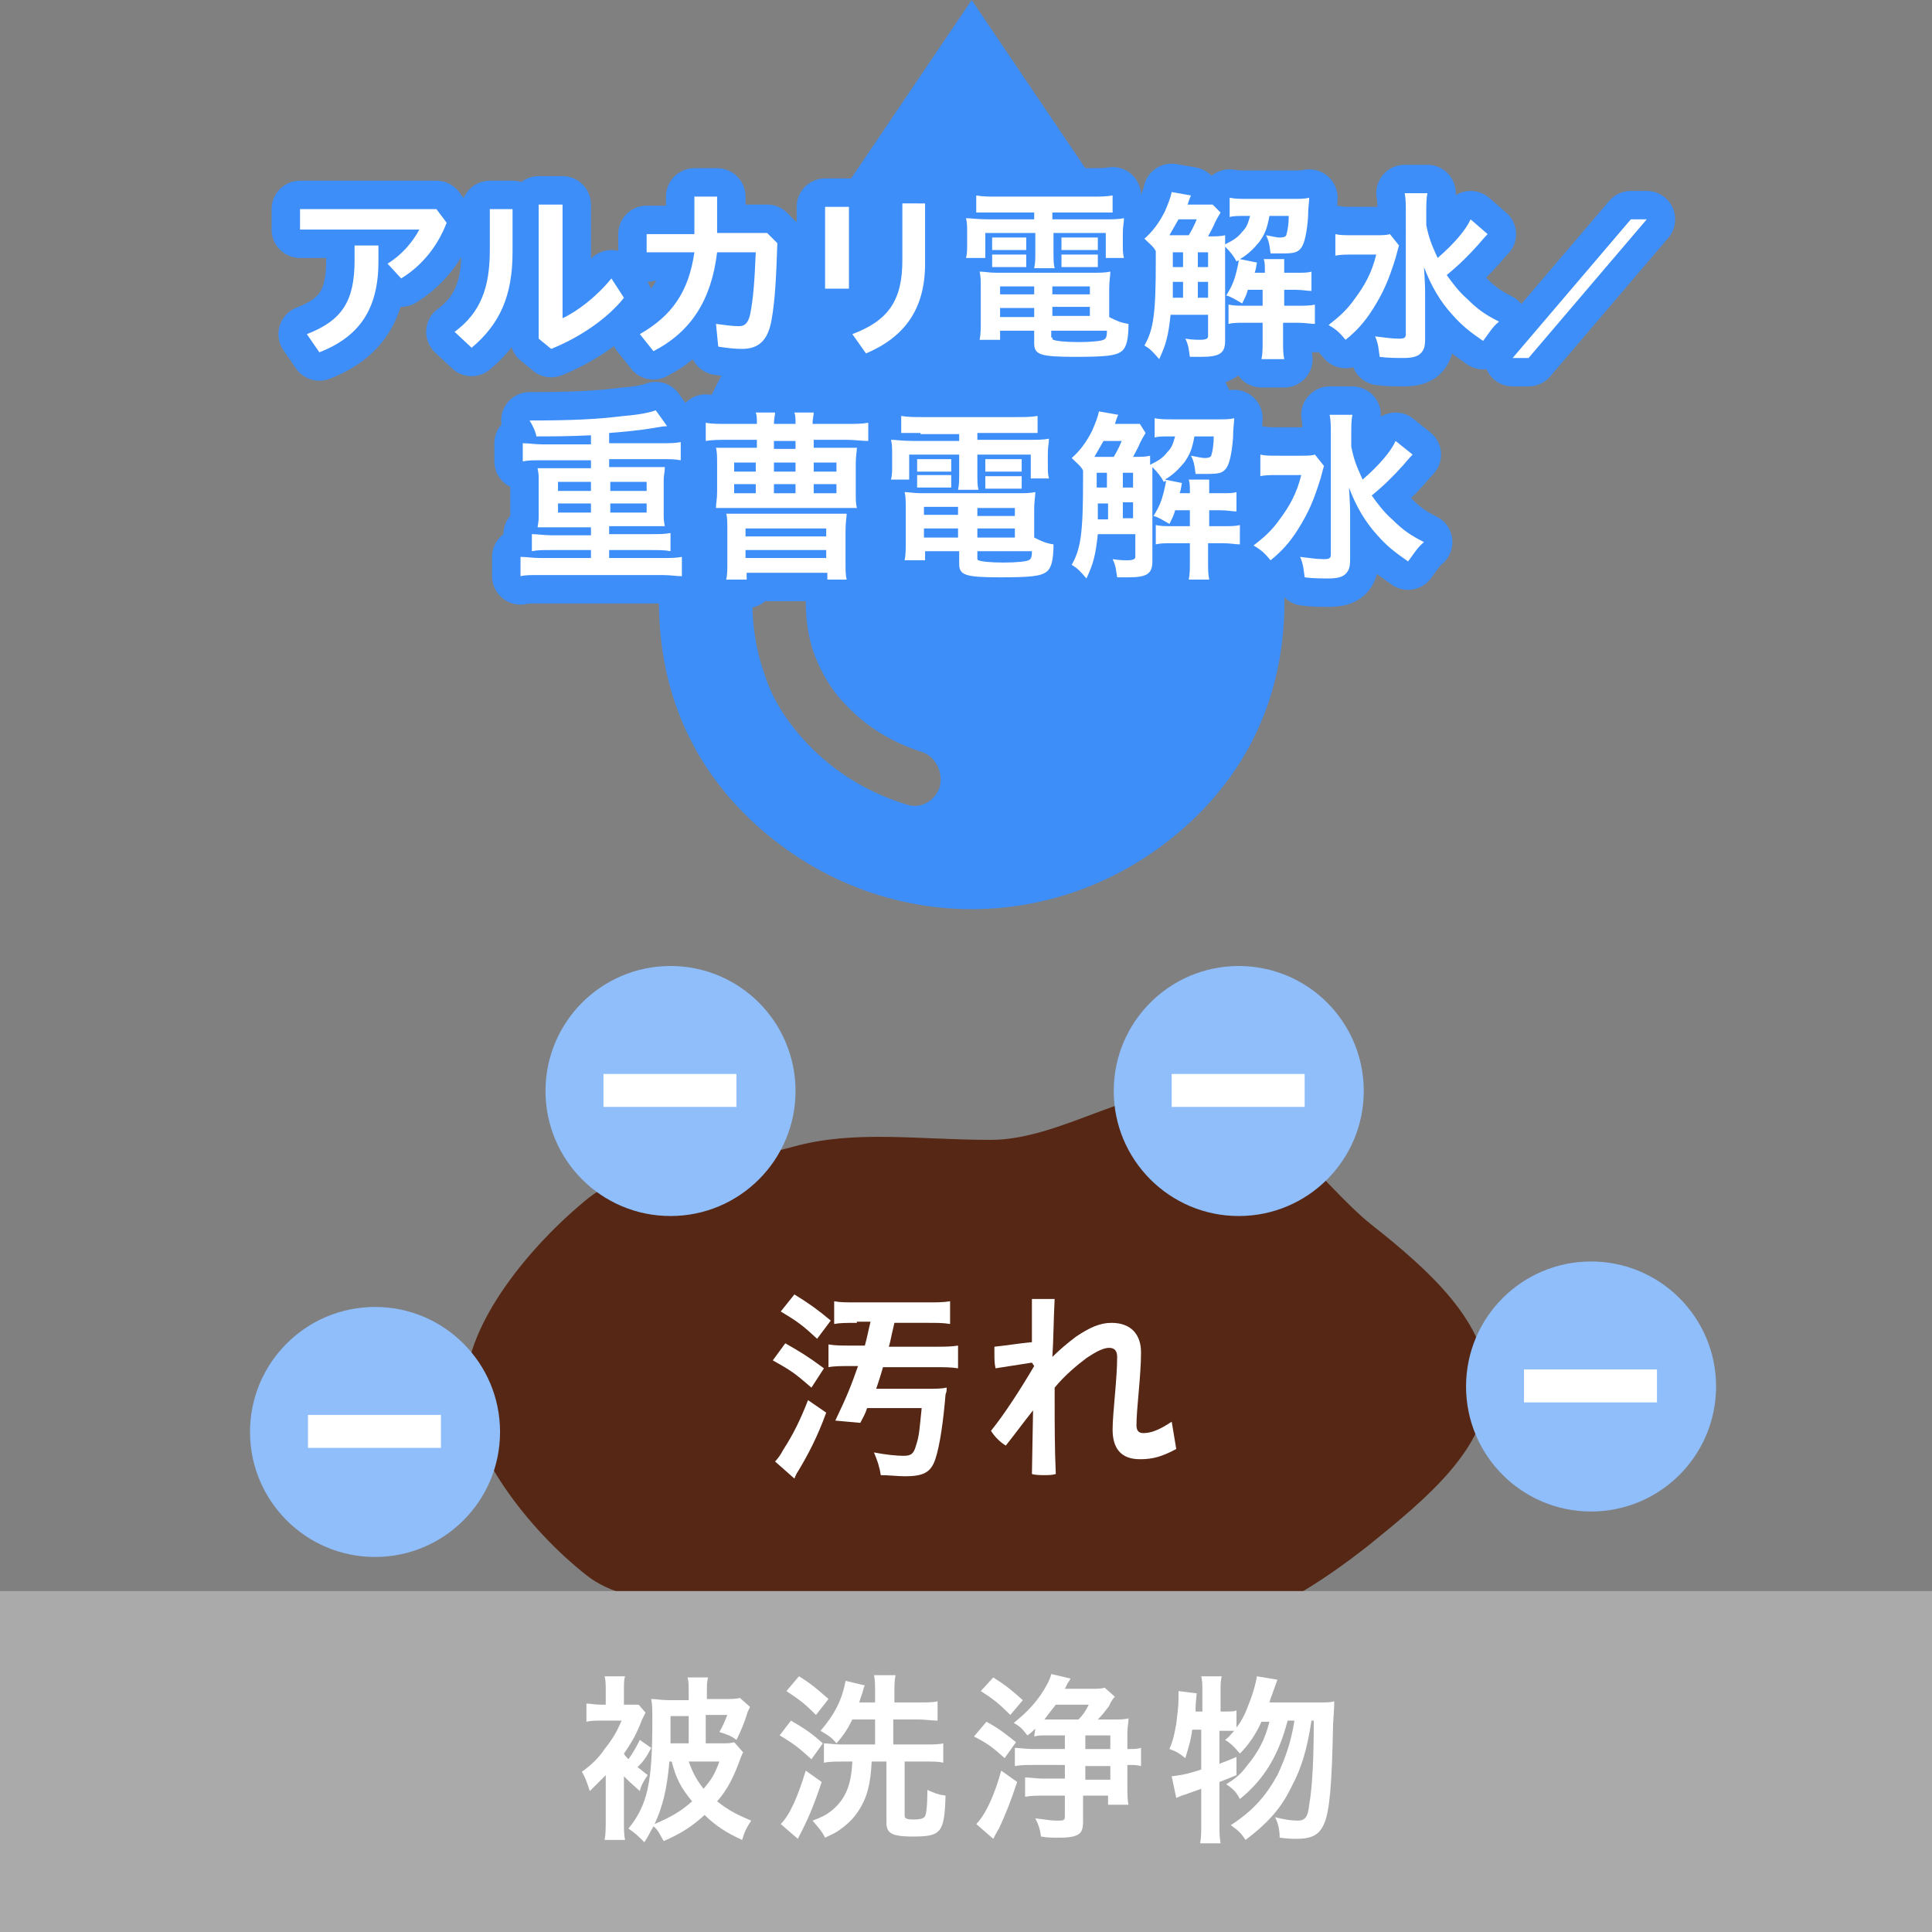 <?xml version="1.0" encoding="utf-8"?>
<!-- Generator: Adobe Illustrator 25.3.1, SVG Export Plug-In . SVG Version: 6.00 Build 0)  -->
<svg version="1.1" id="レイヤー_1" xmlns="http://www.w3.org/2000/svg" xmlns:xlink="http://www.w3.org/1999/xlink" x="0px"
	 y="0px" viewBox="0 0 170 170" style="enable-background:new 0 0 170 170;" xml:space="preserve">
<rect x="0" y="0" width="170" height="170" fill="#808080" stroke="none"/>
<style type="text/css">
	.st0{fill:#562714;}
	.st1{fill:#AAAAAA;}
	.st2{fill:#3D8EF8;}
	.st3{fill:#8FBEFB;}
	.st4{fill:#FFFFFF;}
	.st5{fill:none;stroke:#3D8EF8;stroke-width:5;stroke-linecap:round;stroke-linejoin:round;stroke-miterlimit:10;}
</style>
<path class="st0" d="M41,122c0-5.5,5.6-12.4,10.8-16.6c4.2-3.3,11.6-2.7,18-4.5c5.4-1.5,11-0.6,17.4-0.6s13.4-5.5,18.8-4.1
	c6.4,1.8,10.5,8.2,14.6,11.5c5.2,4.1,10.3,8.7,10.3,14.2s-5.3,9.9-10.5,14.1c-4.2,3.3-9.1,6.5-15.5,8.2c-5.4,1.5-11.4,1.7-17.8,1.7
	c-6.4,0-11.9-1.9-17.3-3.4c-6.4-1.8-14.1-0.6-18.2-3.9C46.5,134.6,41,127.5,41,122z"/>
<g>
	<rect y="140" class="st1" width="170" height="30"/>
</g>
<g>
	<path class="st2" d="M105.7,29.9L85.5,0L65.3,29.9c-8.2,13.2-11.2,30,0,41.5c5.6,5.7,12.9,8.6,20.2,8.6c7.3,0,14.6-2.9,20.2-8.6
		C116.9,59.9,113.9,43.1,105.7,29.9z M82.7,69.2c-0.4,1.3-1.7,2-2.9,1.6c-3.3-1-6.3-2.8-8.7-5.3c-1.8-1.9-3.1-3.9-3.8-6.1
		c-0.8-2.2-1.1-4.4-1.1-6.5c0-3.3,0.7-6.5,1.7-9.3c0.4-1.2,1.8-1.9,3-1.5c1.2,0.4,1.9,1.8,1.4,3c-0.8,2.5-1.4,5.2-1.4,7.7
		c0,1.7,0.2,3.3,0.8,4.9c0.6,1.5,1.4,3,2.8,4.4c1.9,2,4.2,3.3,6.7,4.1C82.3,66.6,83,67.9,82.7,69.2z"/>
</g>
<g>
	<circle class="st3" cx="140" cy="122" r="11"/>
	<g>
		<rect x="134.1" y="120.5" class="st4" width="11.7" height="2.9"/>
	</g>
</g>
<g>
	<circle class="st3" cx="59" cy="96" r="11"/>
	<g>
		<rect x="53.1" y="94.5" class="st4" width="11.7" height="2.9"/>
	</g>
</g>
<g>
	<circle class="st3" cx="33" cy="126" r="11"/>
	<g>
		<rect x="27.1" y="124.5" class="st4" width="11.7" height="2.9"/>
	</g>
</g>
<g>
	<circle class="st3" cx="109" cy="96" r="11"/>
	<g>
		<rect x="103.1" y="94.5" class="st4" width="11.7" height="2.9"/>
	</g>
</g>
<g>
	<g>
		<path class="st4" d="M54.9,160.2c0,0.8,0,1.2,0.1,1.7h-1.8c0.1-0.5,0.1-1.1,0.1-1.8v-3.9c-0.5,0.5-0.8,0.8-1.4,1.4
			c-0.3-0.9-0.4-1.2-0.7-1.7c0.7-0.5,1.4-1.1,2-2c0.8-1,1.1-1.6,1.5-2.5h-1.8c-0.5,0-0.9,0-1.3,0.1v-1.6c0.4,0,0.7,0.1,1.4,0.1h0.3
			v-1.2c0-0.6,0-0.9-0.1-1.3H55c-0.1,0.3-0.1,0.7-0.1,1.2v1.3h0.2c0.6,0,0.8,0,1.1,0l0.6,0.7c-0.2,0.4-0.2,0.4-0.3,0.6
			c-0.5,1.3-0.9,2-1.6,3c0.1,0.2,0.2,0.3,0.4,0.5c0.4-0.6,0.6-0.9,1-1.7l1,0.7c-0.4,0.8-0.7,1.2-1.2,1.7c0.3,0.2,0.5,0.4,0.9,0.7
			c-0.3,0.4-0.6,0.9-0.7,1.4c-0.8-0.7-1-0.9-1.4-1.3L54.9,160.2L54.9,160.2z M65.4,154.2c-0.1,0.1-0.1,0.2-0.2,0.4
			c-0.6,1.7-1.2,2.9-2.1,3.9c1,0.8,1.8,1.2,3,1.7c-0.4,0.6-0.6,1-0.8,1.7c-1.3-0.6-2.3-1.2-3.3-2.2c-1.1,1-2,1.6-3.6,2.3
			c-0.3-0.5-0.5-1-0.9-1.3c-0.3,0.5-0.4,0.8-0.8,1.4c-0.5-0.5-0.8-0.8-1.4-1.2c1.7-2.1,2.1-4.1,2.1-9.4c0-1.1,0-1.5-0.1-2
			c0.5,0,0.8,0.1,1.6,0.1h1.7V149c0-0.7,0-1-0.1-1.4h1.8c-0.1,0.4-0.1,0.7-0.1,1.4v0.5h1.3c0.9,0,1.3,0,1.6-0.1l0.9,0.8
			c-0.1,0.2-0.1,0.2-0.2,0.4c-0.3,1-0.6,1.7-1,2.5c-0.5-0.4-0.9-0.5-1.5-0.7c0.3-0.5,0.5-1,0.7-1.5h-1.9v2.5h1.2c0.7,0,1,0,1.3-0.1
			L65.4,154.2z M58.9,155c-0.2,2.4-0.6,4-1.3,5.5c1.4-0.6,2.3-1.1,3.3-2c-1-1.2-1.4-2-1.8-3.5L58.9,155L58.9,155z M60.6,153.5V151
			H59v1.1c0,0.5,0,0.8,0,1.3H60.6z M60.6,155c0.4,1.1,0.7,1.6,1.3,2.4c0.7-0.8,1-1.3,1.4-2.4H60.6z"/>
		<path class="st4" d="M69.6,151.4c1.2,0.7,1.8,1.1,2.8,2l-1,1.4c-1.1-1-1.6-1.4-2.8-2.1L69.6,151.4z M72.3,156.8
			c-0.7,2.1-1.2,3.3-2.1,5l-1.5-1.3c0.8-0.8,1.5-2.4,2.2-4.7L72.3,156.8z M70.3,147.5c1,0.6,1.7,1.2,2.6,2l-1.1,1.4
			c-1-1-1.4-1.3-2.6-2.1L70.3,147.5z M80.8,149.8c0.8,0,1.3,0,1.7-0.1v1.7c-0.5,0-1.1-0.1-1.7-0.1h-2.2v2.2h2.8c0.7,0,1.2,0,1.6-0.1
			v1.7c-0.4-0.1-0.9-0.1-1.6-0.1h-1.8v4.7c0,0.3,0.1,0.4,0.8,0.4c0.6,0,0.9-0.1,1-0.3c0.1-0.2,0.2-0.8,0.2-2.3
			c0.7,0.3,0.9,0.4,1.6,0.5c-0.1,3.3-0.4,3.6-2.9,3.6c-1,0-1.6-0.1-1.9-0.3c-0.3-0.2-0.4-0.5-0.4-0.9v-5.4h-1.3
			c-0.1,2-0.4,3.2-1.2,4.4c-0.4,0.6-0.9,1.1-1.6,1.6c-0.4,0.3-0.7,0.4-1.3,0.7c-0.3-0.6-0.6-0.9-1.1-1.5c0.8-0.3,1.2-0.5,1.7-0.9
			c1.2-1,1.7-2.2,1.8-4.3h-0.8c-0.6,0-1.2,0-1.7,0.1v-1.7c0.4,0,0.9,0.1,1.6,0.1H77v-2.2h-2c-0.4,0.8-0.7,1.3-1.4,2.1
			c-0.4-0.5-0.7-0.7-1.4-1.1c1.2-1.4,1.9-2.7,2.2-4.4l1.7,0.4c-0.1,0.2-0.1,0.2-0.2,0.6c-0.1,0.3-0.2,0.6-0.3,0.9H77v-0.8
			c0-0.8,0-1.2-0.1-1.6h1.9c-0.1,0.5-0.1,0.9-0.1,1.6v0.8L80.8,149.8L80.8,149.8z"/>
		<path class="st4" d="M86.8,151.5c1.1,0.6,1.6,1,2.6,1.8l-1,1.4c-1-0.9-1.5-1.3-2.7-1.9L86.8,151.5z M89.5,156.8
			c-0.6,1.8-1,2.8-1.6,4.1c0,0-0.2,0.3-0.5,0.9l-1.5-1.3c0.8-0.8,1.6-2.5,2.2-4.7L89.5,156.8z M87.4,147.6c1.1,0.7,1.6,1.1,2.6,2
			l-1.1,1.3c-1-1-1.5-1.4-2.6-2.1L87.4,147.6z M91.1,152.1c-0.3,0.3-0.4,0.4-0.7,0.6c-0.4-0.5-0.5-0.7-1.2-1.1
			c1-0.8,1.7-1.5,2.4-2.5c0.4-0.6,0.8-1.3,0.9-1.8l1.7,0.4c-0.1,0.2-0.2,0.3-0.3,0.5c-0.1,0.2-0.1,0.2-0.2,0.4h2.3
			c0.6,0,0.9,0,1.2-0.1l0.9,0.8c-0.1,0.1-0.3,0.3-0.5,0.8c-0.3,0.4-0.6,0.8-1,1.2h1.4c0.6,0,0.9,0,1.3-0.1c0,0.4-0.1,0.7-0.1,1.3
			v1.4c0.6,0,0.8,0,1.2-0.1v1.6c-0.4-0.1-0.6-0.1-1.2-0.1v1.9c0,0.6,0,1.2,0.1,1.6h-1.8v-0.8h-2.2v2.2c0,0.7-0.1,1-0.4,1.2
			c-0.3,0.2-0.8,0.3-1.7,0.3c-0.5,0-1.1,0-1.6-0.1c-0.1-0.7-0.2-1-0.5-1.6c0.9,0.1,1.4,0.2,1.8,0.2c0.7,0,0.8,0,0.8-0.4v-1.8h-1.9
			c-0.6,0-1.1,0-1.6,0.1v-1.7c0.5,0,0.9,0.1,1.6,0.1h1.9v-1.2H91c-0.6,0-1.2,0-1.7,0.1v-1.6c0.4,0,1,0.1,1.6,0.1h2.8v-1.2h-1.4
			c-0.7,0-1,0-1.3,0.1L91.1,152.1L91.1,152.1z M92.9,150c-0.4,0.5-0.7,0.9-1,1.3c0.3,0,0.4,0,0.6,0h2.4c0.4-0.4,0.6-0.7,0.9-1.3
			H92.9z M97.7,152.7h-2.2v1.2h2.2V152.7z M95.5,155.4v1.2h2.2v-1.2H95.5z"/>
		<path class="st4" d="M116.1,149.8c0.7,0,1,0,1.3-0.1c0,0.5,0,0.5-0.1,2c-0.1,5.3-0.3,7.7-0.8,8.8c-0.4,0.9-1,1.3-2.4,1.3
			c-0.3,0-0.7,0-1.5-0.1c0-0.6-0.1-1.2-0.4-1.8c0.8,0.2,1.4,0.3,2,0.3c0.6,0,0.9-0.3,1-1.4c0.3-1.7,0.4-4.3,0.4-7.4h-0.2
			c-0.4,2.6-0.9,4.2-1.7,5.7c-0.9,1.9-2,3.2-4.1,4.8c-0.4-0.6-0.6-0.8-1.3-1.3c2-1.3,3.1-2.6,4.1-4.4c0.7-1.5,1.2-2.9,1.5-4.8h-0.6
			c-0.8,3.1-2.1,5.2-4.2,6.9c-0.3-0.6-0.6-0.9-1.2-1.3c0.8-0.5,1.3-0.9,1.8-1.6c1-1.2,1.6-2.3,2-3.9h-0.7c-0.5,1.1-1.1,2-1.9,2.8
			c-0.5-0.6-0.8-0.9-1.3-1.2c0.4-0.3,0.5-0.5,0.8-0.8c-0.3,0-0.5,0-0.9,0h-0.4v2.9c0.5-0.2,0.8-0.3,1.5-0.6l0,1.6
			c-0.7,0.3-1,0.4-1.5,0.6v3.6c0,0.7,0,1.2,0.1,1.8h-1.8c0.1-0.5,0.1-1.1,0.1-1.8v-3c-0.6,0.2-1.1,0.4-1.4,0.5
			c-0.4,0.1-0.5,0.2-0.8,0.3l-0.4-1.9c0.7-0.1,1.1-0.1,2.6-0.6v-3.5h-0.8c-0.1,0.9-0.3,1.5-0.6,2.5c-0.5-0.4-0.8-0.6-1.4-0.8
			c0.3-0.7,0.4-1.1,0.6-2.2c0.1-0.8,0.2-1.6,0.2-2.2c0-0.3,0-0.4,0-0.7l1.6,0.2c-0.1,1-0.1,1-0.1,1.6h0.6v-1.8c0-0.5,0-0.9-0.1-1.3
			h1.8c-0.1,0.4-0.1,0.8-0.1,1.3v1.8h0.4c0.5,0,0.8,0,1-0.1v1.5c0.5-0.6,0.8-1.3,1.1-2.1c0.4-1,0.6-1.8,0.7-2.4l1.8,0.3
			c-0.1,0.3-0.1,0.3-0.5,1.4c-0.1,0.2-0.1,0.3-0.2,0.6L116.1,149.8L116.1,149.8z"/>
	</g>
</g>
<g>
	<g>
		<path d="M39.3,19.6c-0.8,2.1-2.2,3.8-4,4.9l-1.2-1.3c1.3-0.8,2.2-1.9,2.8-3H26.4v-1.8h12L39.3,19.6z M33.3,21.7V23
			c0,4.1-1.6,6.6-5.2,8L27,29.4c3.1-1.2,4.2-2.9,4.2-6.5v-1.3H33.3z"/>
		<path d="M45.1,18.5v3.7c0,3.8-1.1,6.3-3.6,8.4L40,29.2c2.3-1.7,3.1-3.9,3.1-7.2v-3.6H45.1z M49.5,18v10c1.3-0.6,3-1.9,4.3-3.5
			l1.1,1.7c-1.4,1.8-3.9,3.5-6.4,4.5l-1.1-0.9V18H49.5z"/>
		<path d="M56.9,22.3v-1.7h4.2c0-0.4,0-0.9,0-1.4v-1.9h2v1.8c0,0.5,0,1,0,1.4h4.4l0.9,0.9c-0.1,3-0.2,5-0.5,6.7
			c-0.3,1.8-1.1,2.6-2.6,2.6c-0.7,0-1.5-0.1-2.1-0.2l-0.2-2c0.8,0.1,1.4,0.2,2,0.2c0.5,0,0.8-0.2,1-1c0.3-1.5,0.4-3.1,0.5-5.5h-3.4
			c-0.5,4.2-2.3,7-5.6,8.7l-1.2-1.5c2.8-1.6,4.3-3.7,4.8-7.2H56.9z"/>
		<path d="M72.6,18.2h2.1v7.2h-2.1V18.2z M81.4,18v5.2c0,4.1-1.9,6.5-5.2,7.9l-1.2-1.7c3.2-1.2,4.4-3,4.4-6.5v-5H81.4z"/>
		<path d="M87.6,18.7c-0.7,0-1.1,0-1.7,0v-1.5c0.6,0.1,1.1,0.1,1.8,0.1h8.4c0.7,0,1.2,0,1.8-0.1v1.5c-0.5,0-0.9,0-1.6,0h-3.7v0.6
			h4.3c1.1,0,1.5,0,2-0.1c0,0.4-0.1,0.7-0.1,1.3v1c0,0.6,0,0.8,0.1,1.2h-1.6v-2.2h-4.6v1.6c0,0.8,0,1.1,0.1,1.5h-1.8
			c0.1-0.5,0.1-0.8,0.1-1.5v-1.6h-4.4v2.2H85c0.1-0.4,0.1-0.7,0.1-1.2v-1c0-0.6,0-0.9-0.1-1.3c0.5,0,0.9,0.1,2,0.1h4v-0.6H87.6z
			 M97.6,27.9c0.6,0.3,1,0.5,1.7,0.6c0,1.4-0.2,2.1-0.6,2.4c-0.5,0.4-1.4,0.5-4.1,0.5c-3.1,0-3.6-0.2-3.6-1.2v-1.1h-3v0.8h-1.8
			c0.1-0.5,0.1-1,0.1-1.6v-2.9c0-0.6,0-1.1-0.1-1.5c0.4,0,0.8,0.1,1.5,0.1h8.4c0.7,0,1.1,0,1.6-0.1c0,0.4-0.1,0.8-0.1,1.5V27.9z
			 M87.3,20.9c0.3,0,0.4,0,0.8,0h1.4c0.3,0,0.6,0,0.8,0V22c-0.3,0-0.4,0-0.8,0h-1.4c-0.4,0-0.6,0-0.8,0V20.9z M87.3,22.4
			c0.3,0,0.4,0,0.8,0h1.4c0.4,0,0.6,0,0.8,0v1.1c-0.2,0-0.4,0-0.8,0h-1.4c-0.4,0-0.6,0-0.8,0V22.4z M88,25.2v0.7h3v-0.7H88z
			 M88,27.1v0.8h3v-0.8H88z M92.6,25.9h3.3v-0.7h-3.3V25.9z M92.6,27.8h3.3v-0.8h-3.3V27.8z M92.6,29.7c0,0.1,0,0.2,0.1,0.2
			c0.2,0.1,1,0.2,2.2,0.2c1.2,0,2-0.1,2.2-0.2c0.2-0.1,0.3-0.2,0.3-0.8h-4.9V29.7z M93.4,20.9c0.2,0,0.4,0,0.8,0h1.6
			c0.4,0,0.6,0,0.8,0V22c-0.3,0-0.4,0-0.8,0h-1.6c-0.4,0-0.6,0-0.8,0V20.9z M93.4,22.4c0.2,0,0.4,0,0.8,0h1.6c0.4,0,0.6,0,0.8,0v1.1
			c-0.2,0-0.4,0-0.8,0h-1.6c-0.4,0-0.5,0-0.8,0V22.4z"/>
		<path d="M107.4,18.7c-0.1,0.2-0.2,0.3-0.5,0.9c-0.1,0.3-0.4,0.8-0.6,1.2c0.7,0,1.1,0,1.5-0.1c0,0.3,0,0.4,0,0.8
			c0.8-0.4,1.1-0.6,1.5-1.1c0.4-0.4,0.5-0.7,0.7-1.4h-0.4c-0.7,0-1.1,0-1.4,0.1v-1.7c0.5,0.1,0.9,0.1,1.7,0.1h3.9c0.6,0,1,0,1.4-0.1
			c0,0.4-0.1,0.8-0.1,1.7c-0.1,1.3-0.3,2.3-0.6,2.7c-0.3,0.4-0.6,0.5-1.6,0.5c-0.2,0-0.2,0-1.1,0c-0.1-0.7-0.1-1-0.4-1.6
			c0.6,0.1,0.9,0.2,1.2,0.2c0.4,0,0.6-0.1,0.6-0.3c0.1-0.3,0.2-0.9,0.2-1.6h-1.7c-0.2,1.1-0.4,1.6-0.9,2.3c-0.5,0.6-1,1.1-1.7,1.5
			l1.5,0.3c-0.1,0.6-0.1,0.6-0.2,0.9h0.9v-0.1c0-0.5,0-0.8-0.1-1.1h1.8c0,0.4,0,0.7,0,1.1v0.1h1c0.7,0,1.1,0,1.4-0.1v1.7
			c-0.4,0-0.8-0.1-1.4-0.1h-1v1.4h1.2c0.7,0,1.1,0,1.5-0.1v1.7c-0.4,0-0.8-0.1-1.5-0.1h-1.3V30c0,0.7,0,1.1,0.1,1.6H111
			c0.1-0.5,0.1-0.9,0.1-1.6v-1.6h-1.6c-0.6,0-1,0-1.4,0.1v-1.7c0.5,0.1,0.8,0.1,1.4,0.1h1.6v-1.4h-1.3c-0.1,0.4-0.2,0.6-0.5,1.2
			c-0.7-0.4-1-0.6-1.4-0.7c0.5-0.8,0.7-1.3,0.9-2.1c0.1-0.4,0.2-0.9,0.2-1c0,0,0,0,0,0l-0.2,0.1c-0.2-0.4-0.5-0.8-1-1.3
			c0,0.3,0,0.3,0,0.4v7.9c0,1.1-0.5,1.4-2.1,1.4c-0.2,0-0.4,0-1,0c-0.1-0.6-0.1-1-0.4-1.6c0.6,0.1,1.1,0.1,1.3,0.1
			c0.5,0,0.7-0.1,0.7-0.3v-1.9H103c-0.2,1.9-0.4,2.6-1,3.9c-0.6-0.7-0.8-0.9-1.3-1.2c0.8-1.4,1-2.8,1-7.4c0-0.4,0-0.7,0-0.9
			c-0.2-0.4-0.5-0.6-1-1.1c0.7-0.6,1.3-1.4,1.8-2.4c0.3-0.7,0.5-1.2,0.6-1.7l1.7,0.3c-0.1,0.2-0.1,0.2-0.3,0.8h1.4
			c0.5,0,0.6,0,0.8,0L107.4,18.7z M104.6,20.7c0.3-0.5,0.5-0.9,0.7-1.4h-1.6c-0.3,0.5-0.5,0.9-0.8,1.4c0.1,0,0.1,0,0.4,0H104.6z
			 M104.1,26.2v-1.4h-0.9c0,0.3,0,0.5,0,0.6c0,0.5,0,0.6,0,0.8H104.1z M103.2,22.2v1.3h0.9v-1.3H103.2z M106.3,22.2h-0.9v1.3h0.9
			V22.2z M106.3,24.8h-0.9v1.4h0.9V24.8z"/>
		<path d="M123.1,21.6c-0.1,0.3-0.1,0.4-0.3,1.1c-0.6,1.9-1,2.9-2,4.5c-0.7,1.1-1.4,1.9-2.4,2.7c-0.5-0.6-0.8-0.9-1.5-1.3
			c0.9-0.7,1.6-1.3,2.3-2.3c0.9-1.2,1.5-2.3,1.9-3.9h-2c-0.6,0-1.2,0-1.6,0.1v-1.9c0.4,0.1,0.8,0.1,1.7,0.1h1.7c0.7,0,1.1,0,1.4-0.1
			L123.1,21.6z M130.9,20.6c0,0-0.3,0.3-0.8,0.9c-0.9,1-1.7,1.8-2.8,2.7c0.5,0.7,1.1,1.5,1.8,2.1c0.9,0.9,1.6,1.4,2.8,2
			c-0.6,0.5-0.8,0.9-1.4,1.7c-1.3-0.9-1.9-1.4-2.7-2.3c-1.1-1.2-1.9-2.6-2.5-4.2c0.1,1.6,0.1,1.9,0.1,2.5v3.8c0,0.7-0.1,1-0.4,1.3
			c-0.3,0.3-0.8,0.4-1.5,0.4c-0.6,0-1.4,0-2.1-0.1c-0.1-0.7-0.1-1.1-0.4-1.8c0.8,0.1,1.5,0.2,2.1,0.2c0.5,0,0.6-0.1,0.6-0.4V18.7
			c0-0.7,0-1.2-0.1-1.7h2c-0.1,0.5-0.1,1-0.1,1.7v1.1c0.2,1,0.4,1.6,1,2.9c1.5-1.3,2.5-2.5,2.9-3.4L130.9,20.6z"/>
		<path d="M144.9,19.3l-10.4,12.2h-1.4l10.4-12.2H144.9z"/>
		<path d="M52,38.3c-2,0.1-3.6,0.1-4.8,0.1c-0.1-0.5-0.3-0.9-0.6-1.4c3.6,0,5.9-0.1,8.3-0.4c1.3-0.1,2.3-0.3,2.8-0.5l1,1.4
			c-0.4,0-0.7,0.1-2.1,0.3c-0.8,0.1-1.7,0.2-3,0.3v0.9h4.6c0.7,0,1.2,0,1.7-0.1v1.6c-0.5-0.1-1-0.1-1.7-0.1h-4.6v0.7h3.6
			c0.6,0,1,0,1.3,0c0,0.5-0.1,0.7-0.1,1.1v3c0,0.5,0,0.6,0.1,1.1c-0.4,0-0.7,0-1.3,0h-3.6v0.7h3.7c0.7,0,1.2,0,1.7-0.1v1.6
			c-0.5-0.1-1-0.1-1.7-0.1h-3.7v0.7h4.7c0.7,0,1.2,0,1.7-0.1v1.7c-0.5,0-1-0.1-1.7-0.1H47.5c-0.8,0-1.3,0-1.7,0.1v-1.7
			c0.5,0,1.1,0.1,1.7,0.1H52v-0.7h-3.5c-0.8,0-1.2,0-1.7,0.1V47c0.5,0,1.1,0.1,1.7,0.1H52v-0.7h-3.4c-0.6,0-0.9,0-1.3,0
			c0.1-0.6,0.1-0.7,0.1-1.1v-3c0-0.5,0-0.6-0.1-1.1c0.3,0,0.7,0,1.3,0H52v-0.7h-4.3c-0.8,0-1.2,0-1.7,0.1V39c0.5,0,1.1,0.1,1.7,0.1
			H52V38.3z M49.1,42.4v0.8H52v-0.8H49.1z M49.1,44.3v0.8H52v-0.8H49.1z M53.7,43.2h3.2v-0.8h-3.2V43.2z M53.7,45.1h3.2v-0.8h-3.2
			V45.1z"/>
		<path d="M74.4,37.3c0.9,0,1.4,0,2-0.1v1.6c-0.6,0-1.2-0.1-1.9-0.1h-2.9v0.7h2.2c0.8,0,1.1,0,1.6,0c0,0.3-0.1,0.7-0.1,1.4v2.5
			c0,0.7,0,1,0.1,1.4c-0.5,0-0.8,0-1.6,0h-9.2c-0.7,0-1.1,0-1.6,0c0-0.4,0.1-0.8,0.1-1.4v-2.5c0-0.6,0-1-0.1-1.4c0.5,0,0.8,0,1.6,0
			h2v-0.7h-2.6c-0.7,0-1.3,0-1.9,0.1v-1.6c0.5,0.1,1.1,0.1,1.9,0.1h2.6c0-0.6,0-0.7-0.1-1h1.7c0,0.3-0.1,0.5-0.1,1H70
			c0-0.5,0-0.7-0.1-1h1.7c0,0.3-0.1,0.5-0.1,1H74.4z M65.6,51h-1.7c0.1-0.4,0.1-0.8,0.1-1.6v-2.7c0-0.8,0-1.2-0.1-1.5
			c0.3,0,0.7,0,1.7,0h7.2c1,0,1.4,0,1.7,0c0,0.3-0.1,0.7-0.1,1.5v2.7c0,0.8,0,1.2,0.1,1.6h-1.7v-0.6h-7.1V51z M64.6,40.7v0.8h1.9
			v-0.8H64.6z M64.6,42.6v0.8h1.9v-0.8H64.6z M72.7,47.2v-0.7h-7.1v0.7H72.7z M72.7,49.1v-0.7h-7.1v0.7H72.7z M68.1,39.5H70v-0.7
			h-1.9V39.5z M68.1,41.5H70v-0.8h-1.9V41.5z M68.1,43.4H70v-0.8h-1.9V43.4z M71.6,41.5h2v-0.8h-2V41.5z M71.6,43.4h2v-0.8h-2V43.4z
			"/>
		<path d="M81,38.1c-0.7,0-1.1,0-1.7,0v-1.5c0.6,0.1,1.1,0.1,1.8,0.1h8.4c0.7,0,1.2,0,1.8-0.1v1.5c-0.5,0-0.9,0-1.6,0H86v0.6h4.3
			c1.1,0,1.5,0,2-0.1c0,0.4-0.1,0.7-0.1,1.3v1c0,0.6,0,0.8,0.1,1.2h-1.6V40H86v1.6c0,0.8,0,1.1,0.1,1.5h-1.8
			c0.1-0.5,0.1-0.8,0.1-1.5V40H80v2.2h-1.6c0.1-0.4,0.1-0.7,0.1-1.2v-1c0-0.6,0-0.9-0.1-1.3c0.5,0,0.9,0.1,2,0.1h4v-0.6H81z
			 M91,47.3c0.6,0.3,1,0.5,1.7,0.6c0,1.4-0.2,2.1-0.6,2.4c-0.5,0.4-1.4,0.5-4.1,0.5c-3.1,0-3.6-0.2-3.6-1.2v-1.1h-3v0.8h-1.8
			c0.1-0.5,0.1-1,0.1-1.6v-2.9c0-0.6,0-1.1-0.1-1.5c0.4,0,0.8,0.1,1.5,0.1h8.4c0.7,0,1.1,0,1.6-0.1c0,0.4-0.1,0.8-0.1,1.5V47.3z
			 M80.7,40.4c0.3,0,0.4,0,0.8,0h1.4c0.3,0,0.6,0,0.8,0v1.1c-0.3,0-0.4,0-0.8,0h-1.4c-0.4,0-0.6,0-0.8,0V40.4z M80.7,41.8
			c0.3,0,0.4,0,0.8,0h1.4c0.4,0,0.6,0,0.8,0v1.1c-0.2,0-0.4,0-0.8,0h-1.4c-0.4,0-0.6,0-0.8,0V41.8z M81.3,44.6v0.7h3v-0.7H81.3z
			 M81.3,46.5v0.8h3v-0.8H81.3z M86,45.4h3.3v-0.7H86V45.4z M86,47.3h3.3v-0.8H86V47.3z M86,49.1c0,0.1,0,0.2,0.1,0.2
			c0.2,0.1,1,0.2,2.2,0.2c1.2,0,2-0.1,2.2-0.2c0.2-0.1,0.3-0.2,0.3-0.8H86V49.1z M86.7,40.4c0.2,0,0.4,0,0.8,0h1.6
			c0.4,0,0.6,0,0.8,0v1.1c-0.3,0-0.4,0-0.8,0h-1.6c-0.4,0-0.6,0-0.8,0V40.4z M86.7,41.9c0.2,0,0.4,0,0.8,0h1.6c0.4,0,0.6,0,0.8,0
			v1.1c-0.2,0-0.4,0-0.8,0h-1.6c-0.4,0-0.5,0-0.8,0V41.9z"/>
		<path d="M100.8,38.1c-0.1,0.2-0.2,0.3-0.5,0.9c-0.1,0.3-0.4,0.8-0.6,1.2c0.7,0,1.1,0,1.5-0.1c0,0.3,0,0.4,0,0.8
			c0.8-0.4,1.1-0.6,1.5-1.1c0.4-0.4,0.5-0.7,0.7-1.4h-0.4c-0.7,0-1.1,0-1.4,0.1v-1.7c0.5,0.1,0.9,0.1,1.7,0.1h3.9c0.6,0,1,0,1.4-0.1
			c0,0.4-0.1,0.8-0.1,1.7c-0.1,1.3-0.3,2.3-0.6,2.7c-0.3,0.4-0.6,0.5-1.6,0.5c-0.2,0-0.2,0-1.1,0c-0.1-0.7-0.1-1-0.4-1.6
			c0.6,0.1,0.9,0.2,1.2,0.2c0.4,0,0.6-0.1,0.6-0.3c0.1-0.3,0.2-0.9,0.2-1.6h-1.7c-0.2,1.1-0.4,1.6-0.9,2.3c-0.5,0.6-1,1.1-1.7,1.5
			l1.5,0.3c-0.1,0.6-0.1,0.6-0.2,0.9h0.9v-0.1c0-0.5,0-0.8-0.1-1.1h1.8c0,0.4,0,0.7,0,1.1v0.1h1c0.7,0,1.1,0,1.4-0.1v1.7
			c-0.4,0-0.8-0.1-1.4-0.1h-1v1.4h1.2c0.7,0,1.1,0,1.5-0.1v1.7c-0.4,0-0.8-0.1-1.5-0.1h-1.3v1.6c0,0.7,0,1.1,0.1,1.6h-1.8
			c0.1-0.5,0.1-0.9,0.1-1.6v-1.6h-1.6c-0.6,0-1,0-1.4,0.1v-1.7c0.5,0.1,0.8,0.1,1.4,0.1h1.6v-1.4h-1.3c-0.1,0.4-0.2,0.6-0.5,1.2
			c-0.7-0.4-1-0.6-1.4-0.7c0.5-0.8,0.7-1.3,0.9-2.1c0.1-0.4,0.2-0.9,0.2-1c0,0,0,0,0,0l-0.2,0.1c-0.2-0.4-0.5-0.8-1-1.3
			c0,0.3,0,0.3,0,0.4v7.9c0,1.1-0.5,1.4-2.1,1.4c-0.2,0-0.4,0-1,0c-0.1-0.6-0.1-1-0.4-1.6c0.6,0.1,1.1,0.1,1.3,0.1
			c0.5,0,0.7-0.1,0.7-0.3V47h-3.3c-0.2,1.9-0.4,2.6-1,3.9c-0.6-0.7-0.8-0.9-1.3-1.2c0.8-1.4,1-2.8,1-7.4c0-0.4,0-0.7,0-0.9
			c-0.2-0.4-0.5-0.6-1-1.1c0.7-0.6,1.3-1.4,1.8-2.4c0.3-0.7,0.5-1.2,0.6-1.7l1.7,0.3c-0.1,0.2-0.1,0.2-0.3,0.8h1.4
			c0.5,0,0.6,0,0.8,0L100.8,38.1z M98,40.2c0.3-0.5,0.5-0.9,0.7-1.4h-1.6c-0.3,0.5-0.5,0.9-0.8,1.4c0.1,0,0.1,0,0.4,0H98z
			 M97.5,45.7v-1.4h-0.9c0,0.3,0,0.5,0,0.6c0,0.5,0,0.6,0,0.8H97.5z M96.5,41.6v1.3h0.9v-1.3H96.5z M99.7,41.6h-0.9v1.3h0.9V41.6z
			 M99.7,44.2h-0.9v1.4h0.9V44.2z"/>
		<path d="M116.5,41c-0.1,0.3-0.1,0.4-0.3,1.1c-0.6,1.9-1,2.9-2,4.5c-0.7,1.1-1.4,1.9-2.4,2.7c-0.5-0.6-0.8-0.9-1.5-1.3
			c0.9-0.7,1.6-1.3,2.3-2.3c0.9-1.2,1.5-2.3,1.9-3.9h-2c-0.6,0-1.2,0-1.6,0.1V40c0.4,0.1,0.8,0.1,1.7,0.1h1.7c0.7,0,1.1,0,1.4-0.1
			L116.5,41z M124.3,40c0,0-0.3,0.3-0.8,0.9c-0.9,1-1.7,1.8-2.8,2.7c0.5,0.7,1.1,1.5,1.8,2.1c0.9,0.9,1.6,1.4,2.8,2
			c-0.6,0.5-0.8,0.9-1.4,1.7c-1.3-0.9-1.9-1.4-2.7-2.3c-1.1-1.2-1.9-2.6-2.5-4.2c0.1,1.6,0.1,1.9,0.1,2.5v3.8c0,0.7-0.1,1-0.4,1.3
			c-0.3,0.3-0.8,0.4-1.5,0.4c-0.6,0-1.4,0-2.1-0.1c-0.1-0.7-0.1-1.1-0.4-1.8c0.8,0.1,1.5,0.2,2.1,0.2c0.5,0,0.6-0.1,0.6-0.4V38.2
			c0-0.7,0-1.2-0.1-1.7h2c-0.1,0.5-0.1,1-0.1,1.7v1.1c0.2,1,0.4,1.6,1,2.9c1.5-1.3,2.5-2.5,2.9-3.4L124.3,40z"/>
	</g>
	<g>
		<path class="st5" d="M39.3,19.6c-0.8,2.1-2.2,3.8-4,4.9l-1.2-1.3c1.3-0.8,2.2-1.9,2.8-3H26.4v-1.8h12L39.3,19.6z M33.3,21.7V23
			c0,4.1-1.6,6.6-5.2,8L27,29.4c3.1-1.2,4.2-2.9,4.2-6.5v-1.3H33.3z"/>
		<path class="st5" d="M45.1,18.5v3.7c0,3.8-1.1,6.3-3.6,8.4L40,29.2c2.3-1.7,3.1-3.9,3.1-7.2v-3.6H45.1z M49.5,18v10
			c1.3-0.6,3-1.9,4.3-3.5l1.1,1.7c-1.4,1.8-3.9,3.5-6.4,4.5l-1.1-0.9V18H49.5z"/>
		<path class="st5" d="M56.9,22.3v-1.7h4.2c0-0.4,0-0.9,0-1.4v-1.9h2v1.8c0,0.5,0,1,0,1.4h4.4l0.9,0.9c-0.1,3-0.2,5-0.5,6.7
			c-0.3,1.8-1.1,2.6-2.6,2.6c-0.7,0-1.5-0.1-2.1-0.2l-0.2-2c0.8,0.1,1.4,0.2,2,0.2c0.5,0,0.8-0.2,1-1c0.3-1.5,0.4-3.1,0.5-5.5h-3.4
			c-0.5,4.2-2.3,7-5.6,8.7l-1.2-1.5c2.8-1.6,4.3-3.7,4.8-7.2H56.9z"/>
		<path class="st5" d="M72.6,18.2h2.1v7.2h-2.1V18.2z M81.4,18v5.2c0,4.1-1.9,6.5-5.2,7.9l-1.2-1.7c3.2-1.2,4.4-3,4.4-6.5v-5H81.4z"
			/>
		<path class="st5" d="M87.6,18.7c-0.7,0-1.1,0-1.7,0v-1.5c0.6,0.1,1.1,0.1,1.8,0.1h8.4c0.7,0,1.2,0,1.8-0.1v1.5c-0.5,0-0.9,0-1.6,0
			h-3.7v0.6h4.3c1.1,0,1.5,0,2-0.1c0,0.4-0.1,0.7-0.1,1.3v1c0,0.6,0,0.8,0.1,1.2h-1.6v-2.2h-4.6v1.6c0,0.8,0,1.1,0.1,1.5h-1.8
			c0.1-0.5,0.1-0.8,0.1-1.5v-1.6h-4.4v2.2H85c0.1-0.4,0.1-0.7,0.1-1.2v-1c0-0.6,0-0.9-0.1-1.3c0.5,0,0.9,0.1,2,0.1h4v-0.6H87.6z
			 M97.6,27.9c0.6,0.3,1,0.5,1.7,0.6c0,1.4-0.2,2.1-0.6,2.4c-0.5,0.4-1.4,0.5-4.1,0.5c-3.1,0-3.6-0.2-3.6-1.2v-1.1h-3v0.8h-1.8
			c0.1-0.5,0.1-1,0.1-1.6v-2.9c0-0.6,0-1.1-0.1-1.5c0.4,0,0.8,0.1,1.5,0.1h8.4c0.7,0,1.1,0,1.6-0.1c0,0.4-0.1,0.8-0.1,1.5V27.9z
			 M87.3,20.9c0.3,0,0.4,0,0.8,0h1.4c0.3,0,0.6,0,0.8,0V22c-0.3,0-0.4,0-0.8,0h-1.4c-0.4,0-0.6,0-0.8,0V20.9z M87.3,22.4
			c0.3,0,0.4,0,0.8,0h1.4c0.4,0,0.6,0,0.8,0v1.1c-0.2,0-0.4,0-0.8,0h-1.4c-0.4,0-0.6,0-0.8,0V22.4z M88,25.2v0.7h3v-0.7H88z
			 M88,27.1v0.8h3v-0.8H88z M92.6,25.9h3.3v-0.7h-3.3V25.9z M92.6,27.8h3.3v-0.8h-3.3V27.8z M92.6,29.7c0,0.1,0,0.2,0.1,0.2
			c0.2,0.1,1,0.2,2.2,0.2c1.2,0,2-0.1,2.2-0.2c0.2-0.1,0.3-0.2,0.3-0.8h-4.9V29.7z M93.4,20.9c0.2,0,0.4,0,0.8,0h1.6
			c0.4,0,0.6,0,0.8,0V22c-0.3,0-0.4,0-0.8,0h-1.6c-0.4,0-0.6,0-0.8,0V20.9z M93.4,22.4c0.2,0,0.4,0,0.8,0h1.6c0.4,0,0.6,0,0.8,0v1.1
			c-0.2,0-0.4,0-0.8,0h-1.6c-0.4,0-0.5,0-0.8,0V22.4z"/>
		<path class="st5" d="M107.4,18.7c-0.1,0.2-0.2,0.3-0.5,0.9c-0.1,0.3-0.4,0.8-0.6,1.2c0.7,0,1.1,0,1.5-0.1c0,0.3,0,0.4,0,0.8
			c0.8-0.4,1.1-0.6,1.5-1.1c0.4-0.4,0.5-0.7,0.7-1.4h-0.4c-0.7,0-1.1,0-1.4,0.1v-1.7c0.5,0.1,0.9,0.1,1.7,0.1h3.9c0.6,0,1,0,1.4-0.1
			c0,0.4-0.1,0.8-0.1,1.7c-0.1,1.3-0.3,2.3-0.6,2.7c-0.3,0.4-0.6,0.5-1.6,0.5c-0.2,0-0.2,0-1.1,0c-0.1-0.7-0.1-1-0.4-1.6
			c0.6,0.1,0.9,0.2,1.2,0.2c0.4,0,0.6-0.1,0.6-0.3c0.1-0.3,0.2-0.9,0.2-1.6h-1.7c-0.2,1.1-0.4,1.6-0.9,2.3c-0.5,0.6-1,1.1-1.7,1.5
			l1.5,0.3c-0.1,0.6-0.1,0.6-0.2,0.9h0.9v-0.1c0-0.5,0-0.8-0.1-1.1h1.8c0,0.4,0,0.7,0,1.1v0.1h1c0.7,0,1.1,0,1.4-0.1v1.7
			c-0.4,0-0.8-0.1-1.4-0.1h-1v1.4h1.2c0.7,0,1.1,0,1.5-0.1v1.7c-0.4,0-0.8-0.1-1.5-0.1h-1.3V30c0,0.7,0,1.1,0.1,1.6H111
			c0.1-0.5,0.1-0.9,0.1-1.6v-1.6h-1.6c-0.6,0-1,0-1.4,0.1v-1.7c0.5,0.1,0.8,0.1,1.4,0.1h1.6v-1.4h-1.3c-0.1,0.4-0.2,0.6-0.5,1.2
			c-0.7-0.4-1-0.6-1.4-0.7c0.5-0.8,0.7-1.3,0.9-2.1c0.1-0.4,0.2-0.9,0.2-1c0,0,0,0,0,0l-0.2,0.1c-0.2-0.4-0.5-0.8-1-1.3
			c0,0.3,0,0.3,0,0.4v7.9c0,1.1-0.5,1.4-2.1,1.4c-0.2,0-0.4,0-1,0c-0.1-0.6-0.1-1-0.4-1.6c0.6,0.1,1.1,0.1,1.3,0.1
			c0.5,0,0.7-0.1,0.7-0.3v-1.9H103c-0.2,1.9-0.4,2.6-1,3.9c-0.6-0.7-0.8-0.9-1.3-1.2c0.8-1.4,1-2.8,1-7.4c0-0.4,0-0.7,0-0.9
			c-0.2-0.4-0.5-0.6-1-1.1c0.7-0.6,1.3-1.4,1.8-2.4c0.3-0.7,0.5-1.2,0.6-1.7l1.7,0.3c-0.1,0.2-0.1,0.2-0.3,0.8h1.4
			c0.5,0,0.6,0,0.8,0L107.4,18.7z M104.6,20.7c0.3-0.5,0.5-0.9,0.7-1.4h-1.6c-0.3,0.5-0.5,0.9-0.8,1.4c0.1,0,0.1,0,0.4,0H104.6z
			 M104.1,26.2v-1.4h-0.9c0,0.3,0,0.5,0,0.6c0,0.5,0,0.6,0,0.8H104.1z M103.2,22.2v1.3h0.9v-1.3H103.2z M106.3,22.2h-0.9v1.3h0.9
			V22.2z M106.3,24.8h-0.9v1.4h0.9V24.8z"/>
		<path class="st5" d="M123.1,21.6c-0.1,0.3-0.1,0.4-0.3,1.1c-0.6,1.9-1,2.9-2,4.5c-0.7,1.1-1.4,1.9-2.4,2.7
			c-0.5-0.6-0.8-0.9-1.5-1.3c0.9-0.7,1.6-1.3,2.3-2.3c0.9-1.2,1.5-2.3,1.9-3.9h-2c-0.6,0-1.2,0-1.6,0.1v-1.9
			c0.4,0.1,0.8,0.1,1.7,0.1h1.7c0.7,0,1.1,0,1.4-0.1L123.1,21.6z M130.9,20.6c0,0-0.3,0.3-0.8,0.9c-0.9,1-1.7,1.8-2.8,2.7
			c0.5,0.7,1.1,1.5,1.8,2.1c0.9,0.9,1.6,1.4,2.8,2c-0.6,0.5-0.8,0.9-1.4,1.7c-1.3-0.9-1.9-1.4-2.7-2.3c-1.1-1.2-1.9-2.6-2.5-4.2
			c0.1,1.6,0.1,1.9,0.1,2.5v3.8c0,0.7-0.1,1-0.4,1.3c-0.3,0.3-0.8,0.4-1.5,0.4c-0.6,0-1.4,0-2.1-0.1c-0.1-0.7-0.1-1.1-0.4-1.8
			c0.8,0.1,1.5,0.2,2.1,0.2c0.5,0,0.6-0.1,0.6-0.4V18.7c0-0.7,0-1.2-0.1-1.7h2c-0.1,0.5-0.1,1-0.1,1.7v1.1c0.2,1,0.4,1.6,1,2.9
			c1.5-1.3,2.5-2.5,2.9-3.4L130.9,20.6z"/>
		<path class="st5" d="M144.9,19.3l-10.4,12.2h-1.4l10.4-12.2H144.9z"/>
		<path class="st5" d="M52,38.3c-2,0.1-3.6,0.1-4.8,0.1c-0.1-0.5-0.3-0.9-0.6-1.4c3.6,0,5.9-0.1,8.3-0.4c1.3-0.1,2.3-0.3,2.8-0.5
			l1,1.4c-0.4,0-0.7,0.1-2.1,0.3c-0.8,0.1-1.7,0.2-3,0.3v0.9h4.6c0.7,0,1.2,0,1.7-0.1v1.6c-0.5-0.1-1-0.1-1.7-0.1h-4.6v0.7h3.6
			c0.6,0,1,0,1.3,0c0,0.5-0.1,0.7-0.1,1.1v3c0,0.5,0,0.6,0.1,1.1c-0.4,0-0.7,0-1.3,0h-3.6v0.7h3.7c0.7,0,1.2,0,1.7-0.1v1.6
			c-0.5-0.1-1-0.1-1.7-0.1h-3.7v0.7h4.7c0.7,0,1.2,0,1.7-0.1v1.7c-0.5,0-1-0.1-1.7-0.1H47.5c-0.8,0-1.3,0-1.7,0.1v-1.7
			c0.5,0,1.1,0.1,1.7,0.1H52v-0.7h-3.5c-0.8,0-1.2,0-1.7,0.1V47c0.5,0,1.1,0.1,1.7,0.1H52v-0.7h-3.4c-0.6,0-0.9,0-1.3,0
			c0.1-0.6,0.1-0.7,0.1-1.1v-3c0-0.5,0-0.6-0.1-1.1c0.3,0,0.7,0,1.3,0H52v-0.7h-4.3c-0.8,0-1.2,0-1.7,0.1V39c0.5,0,1.1,0.1,1.7,0.1
			H52V38.3z M49.1,42.4v0.8H52v-0.8H49.1z M49.1,44.3v0.8H52v-0.8H49.1z M53.7,43.2h3.2v-0.8h-3.2V43.2z M53.7,45.1h3.2v-0.8h-3.2
			V45.1z"/>
		<path class="st5" d="M74.4,37.3c0.9,0,1.4,0,2-0.1v1.6c-0.6,0-1.2-0.1-1.9-0.1h-2.9v0.7h2.2c0.8,0,1.1,0,1.6,0
			c0,0.3-0.1,0.7-0.1,1.4v2.5c0,0.7,0,1,0.1,1.4c-0.5,0-0.8,0-1.6,0h-9.2c-0.7,0-1.1,0-1.6,0c0-0.4,0.1-0.8,0.1-1.4v-2.5
			c0-0.6,0-1-0.1-1.4c0.5,0,0.8,0,1.6,0h2v-0.7h-2.6c-0.7,0-1.3,0-1.9,0.1v-1.6c0.5,0.1,1.1,0.1,1.9,0.1h2.6c0-0.6,0-0.7-0.1-1h1.7
			c0,0.3-0.1,0.5-0.1,1H70c0-0.5,0-0.7-0.1-1h1.7c0,0.3-0.1,0.5-0.1,1H74.4z M65.6,51h-1.7c0.1-0.4,0.1-0.8,0.1-1.6v-2.7
			c0-0.8,0-1.2-0.1-1.5c0.3,0,0.7,0,1.7,0h7.2c1,0,1.4,0,1.7,0c0,0.3-0.1,0.7-0.1,1.5v2.7c0,0.8,0,1.2,0.1,1.6h-1.7v-0.6h-7.1V51z
			 M64.6,40.7v0.8h1.9v-0.8H64.6z M64.6,42.6v0.8h1.9v-0.8H64.6z M72.7,47.2v-0.7h-7.1v0.7H72.7z M72.7,49.1v-0.7h-7.1v0.7H72.7z
			 M68.1,39.5H70v-0.7h-1.9V39.5z M68.1,41.5H70v-0.8h-1.9V41.5z M68.1,43.4H70v-0.8h-1.9V43.4z M71.6,41.5h2v-0.8h-2V41.5z
			 M71.6,43.4h2v-0.8h-2V43.4z"/>
		<path class="st5" d="M81,38.1c-0.7,0-1.1,0-1.7,0v-1.5c0.6,0.1,1.1,0.1,1.8,0.1h8.4c0.7,0,1.2,0,1.8-0.1v1.5c-0.5,0-0.9,0-1.6,0
			H86v0.6h4.3c1.1,0,1.5,0,2-0.1c0,0.4-0.1,0.7-0.1,1.3v1c0,0.6,0,0.8,0.1,1.2h-1.6V40H86v1.6c0,0.8,0,1.1,0.1,1.5h-1.8
			c0.1-0.5,0.1-0.8,0.1-1.5V40H80v2.2h-1.6c0.1-0.4,0.1-0.7,0.1-1.2v-1c0-0.6,0-0.9-0.1-1.3c0.5,0,0.9,0.1,2,0.1h4v-0.6H81z
			 M91,47.3c0.6,0.3,1,0.5,1.7,0.6c0,1.4-0.2,2.1-0.6,2.4c-0.5,0.4-1.4,0.5-4.1,0.5c-3.1,0-3.6-0.2-3.6-1.2v-1.1h-3v0.8h-1.8
			c0.1-0.5,0.1-1,0.1-1.6v-2.9c0-0.6,0-1.1-0.1-1.5c0.4,0,0.8,0.1,1.5,0.1h8.4c0.7,0,1.1,0,1.6-0.1c0,0.4-0.1,0.8-0.1,1.5V47.3z
			 M80.7,40.4c0.3,0,0.4,0,0.8,0h1.4c0.3,0,0.6,0,0.8,0v1.1c-0.3,0-0.4,0-0.8,0h-1.4c-0.4,0-0.6,0-0.8,0V40.4z M80.7,41.8
			c0.3,0,0.4,0,0.8,0h1.4c0.4,0,0.6,0,0.8,0v1.1c-0.2,0-0.4,0-0.8,0h-1.4c-0.4,0-0.6,0-0.8,0V41.8z M81.3,44.6v0.7h3v-0.7H81.3z
			 M81.3,46.5v0.8h3v-0.8H81.3z M86,45.4h3.3v-0.7H86V45.4z M86,47.3h3.3v-0.8H86V47.3z M86,49.1c0,0.1,0,0.2,0.1,0.2
			c0.2,0.1,1,0.2,2.2,0.2c1.2,0,2-0.1,2.2-0.2c0.2-0.1,0.3-0.2,0.3-0.8H86V49.1z M86.7,40.4c0.2,0,0.4,0,0.8,0h1.6
			c0.4,0,0.6,0,0.8,0v1.1c-0.3,0-0.4,0-0.8,0h-1.6c-0.4,0-0.6,0-0.8,0V40.4z M86.7,41.9c0.2,0,0.4,0,0.8,0h1.6c0.4,0,0.6,0,0.8,0
			v1.1c-0.2,0-0.4,0-0.8,0h-1.6c-0.4,0-0.5,0-0.8,0V41.9z"/>
		<path class="st5" d="M100.8,38.1c-0.1,0.2-0.2,0.3-0.5,0.9c-0.1,0.3-0.4,0.8-0.6,1.2c0.7,0,1.1,0,1.5-0.1c0,0.3,0,0.4,0,0.8
			c0.8-0.4,1.1-0.6,1.5-1.1c0.4-0.4,0.5-0.7,0.7-1.4h-0.4c-0.7,0-1.1,0-1.4,0.1v-1.7c0.5,0.1,0.9,0.1,1.7,0.1h3.9c0.6,0,1,0,1.4-0.1
			c0,0.4-0.1,0.8-0.1,1.7c-0.1,1.3-0.3,2.3-0.6,2.7c-0.3,0.4-0.6,0.5-1.6,0.5c-0.2,0-0.2,0-1.1,0c-0.1-0.7-0.1-1-0.4-1.6
			c0.6,0.1,0.9,0.2,1.2,0.2c0.4,0,0.6-0.1,0.6-0.3c0.1-0.3,0.2-0.9,0.2-1.6h-1.7c-0.2,1.1-0.4,1.6-0.9,2.3c-0.5,0.6-1,1.1-1.7,1.5
			l1.5,0.3c-0.1,0.6-0.1,0.6-0.2,0.9h0.9v-0.1c0-0.5,0-0.8-0.1-1.1h1.8c0,0.4,0,0.7,0,1.1v0.1h1c0.7,0,1.1,0,1.4-0.1v1.7
			c-0.4,0-0.8-0.1-1.4-0.1h-1v1.4h1.2c0.7,0,1.1,0,1.5-0.1v1.7c-0.4,0-0.8-0.1-1.5-0.1h-1.3v1.6c0,0.7,0,1.1,0.1,1.6h-1.8
			c0.1-0.5,0.1-0.9,0.1-1.6v-1.6h-1.6c-0.6,0-1,0-1.4,0.1v-1.7c0.5,0.1,0.8,0.1,1.4,0.1h1.6v-1.4h-1.3c-0.1,0.4-0.2,0.6-0.5,1.2
			c-0.7-0.4-1-0.6-1.4-0.7c0.5-0.8,0.7-1.3,0.9-2.1c0.1-0.4,0.2-0.9,0.2-1c0,0,0,0,0,0l-0.2,0.1c-0.2-0.4-0.5-0.8-1-1.3
			c0,0.3,0,0.3,0,0.4v7.9c0,1.1-0.5,1.4-2.1,1.4c-0.2,0-0.4,0-1,0c-0.1-0.6-0.1-1-0.4-1.6c0.6,0.1,1.1,0.1,1.3,0.1
			c0.5,0,0.7-0.1,0.7-0.3V47h-3.3c-0.2,1.9-0.4,2.6-1,3.9c-0.6-0.7-0.8-0.9-1.3-1.2c0.8-1.4,1-2.8,1-7.4c0-0.4,0-0.7,0-0.9
			c-0.2-0.4-0.5-0.6-1-1.1c0.7-0.6,1.3-1.4,1.8-2.4c0.3-0.7,0.5-1.2,0.6-1.7l1.7,0.3c-0.1,0.2-0.1,0.2-0.3,0.8h1.4
			c0.5,0,0.6,0,0.8,0L100.8,38.1z M98,40.2c0.3-0.5,0.5-0.9,0.7-1.4h-1.6c-0.3,0.5-0.5,0.9-0.8,1.4c0.1,0,0.1,0,0.4,0H98z
			 M97.5,45.7v-1.4h-0.9c0,0.3,0,0.5,0,0.6c0,0.5,0,0.6,0,0.8H97.5z M96.5,41.6v1.3h0.9v-1.3H96.5z M99.7,41.6h-0.9v1.3h0.9V41.6z
			 M99.7,44.2h-0.9v1.4h0.9V44.2z"/>
		<path class="st5" d="M116.5,41c-0.1,0.3-0.1,0.4-0.3,1.1c-0.6,1.9-1,2.9-2,4.5c-0.7,1.1-1.4,1.9-2.4,2.7c-0.5-0.6-0.8-0.9-1.5-1.3
			c0.9-0.7,1.6-1.3,2.3-2.3c0.9-1.2,1.5-2.3,1.9-3.9h-2c-0.6,0-1.2,0-1.6,0.1V40c0.4,0.1,0.8,0.1,1.7,0.1h1.7c0.7,0,1.1,0,1.4-0.1
			L116.5,41z M124.3,40c0,0-0.3,0.3-0.8,0.9c-0.9,1-1.7,1.8-2.8,2.7c0.5,0.7,1.1,1.5,1.8,2.1c0.9,0.9,1.6,1.4,2.8,2
			c-0.6,0.5-0.8,0.9-1.4,1.7c-1.3-0.9-1.9-1.4-2.7-2.3c-1.1-1.2-1.9-2.6-2.5-4.2c0.1,1.6,0.1,1.9,0.1,2.5v3.8c0,0.7-0.1,1-0.4,1.3
			c-0.3,0.3-0.8,0.4-1.5,0.4c-0.6,0-1.4,0-2.1-0.1c-0.1-0.7-0.1-1.1-0.4-1.8c0.8,0.1,1.5,0.2,2.1,0.2c0.5,0,0.6-0.1,0.6-0.4V38.2
			c0-0.7,0-1.2-0.1-1.7h2c-0.1,0.5-0.1,1-0.1,1.7v1.1c0.2,1,0.4,1.6,1,2.9c1.5-1.3,2.5-2.5,2.9-3.4L124.3,40z"/>
	</g>
	<g>
		<path class="st4" d="M39.3,19.6c-0.8,2.1-2.2,3.8-4,4.9l-1.2-1.3c1.3-0.8,2.2-1.9,2.8-3H26.4v-1.8h12L39.3,19.6z M33.3,21.7V23
			c0,4.1-1.6,6.6-5.2,8L27,29.4c3.1-1.2,4.2-2.9,4.2-6.5v-1.3H33.3z"/>
		<path class="st4" d="M45.1,18.5v3.7c0,3.8-1.1,6.3-3.6,8.4L40,29.2c2.3-1.7,3.1-3.9,3.1-7.2v-3.6H45.1z M49.5,18v10
			c1.3-0.6,3-1.9,4.3-3.5l1.1,1.7c-1.4,1.8-3.9,3.5-6.4,4.5l-1.1-0.9V18H49.5z"/>
		<path class="st4" d="M56.9,22.3v-1.7h4.2c0-0.4,0-0.9,0-1.4v-1.9h2v1.8c0,0.5,0,1,0,1.4h4.4l0.9,0.9c-0.1,3-0.2,5-0.5,6.7
			c-0.3,1.8-1.1,2.6-2.6,2.6c-0.7,0-1.5-0.1-2.1-0.2l-0.2-2c0.8,0.1,1.4,0.2,2,0.2c0.5,0,0.8-0.2,1-1c0.3-1.5,0.4-3.1,0.5-5.5h-3.4
			c-0.5,4.2-2.3,7-5.6,8.7l-1.2-1.5c2.8-1.6,4.3-3.7,4.8-7.2H56.9z"/>
		<path class="st4" d="M72.6,18.2h2.1v7.2h-2.1V18.2z M81.4,18v5.2c0,4.1-1.9,6.5-5.2,7.9l-1.2-1.7c3.2-1.2,4.4-3,4.4-6.5v-5H81.4z"
			/>
		<path class="st4" d="M87.6,18.7c-0.7,0-1.1,0-1.7,0v-1.5c0.6,0.1,1.1,0.1,1.8,0.1h8.4c0.7,0,1.2,0,1.8-0.1v1.5c-0.5,0-0.9,0-1.6,0
			h-3.7v0.6h4.3c1.1,0,1.5,0,2-0.1c0,0.4-0.1,0.7-0.1,1.3v1c0,0.6,0,0.8,0.1,1.2h-1.6v-2.2h-4.6v1.6c0,0.8,0,1.1,0.1,1.5h-1.8
			c0.1-0.5,0.1-0.8,0.1-1.5v-1.6h-4.4v2.2H85c0.1-0.4,0.1-0.7,0.1-1.2v-1c0-0.6,0-0.9-0.1-1.3c0.5,0,0.9,0.1,2,0.1h4v-0.6H87.6z
			 M97.6,27.9c0.6,0.3,1,0.5,1.7,0.6c0,1.4-0.2,2.1-0.6,2.4c-0.5,0.4-1.4,0.5-4.1,0.5c-3.1,0-3.6-0.2-3.6-1.2v-1.1h-3v0.8h-1.8
			c0.1-0.5,0.1-1,0.1-1.6v-2.9c0-0.6,0-1.1-0.1-1.5c0.4,0,0.8,0.1,1.5,0.1h8.4c0.7,0,1.1,0,1.6-0.1c0,0.4-0.1,0.8-0.1,1.5V27.9z
			 M87.3,20.9c0.3,0,0.4,0,0.8,0h1.4c0.3,0,0.6,0,0.8,0V22c-0.3,0-0.4,0-0.8,0h-1.4c-0.4,0-0.6,0-0.8,0V20.9z M87.3,22.4
			c0.3,0,0.4,0,0.8,0h1.4c0.4,0,0.6,0,0.8,0v1.1c-0.2,0-0.4,0-0.8,0h-1.4c-0.4,0-0.6,0-0.8,0V22.4z M88,25.2v0.7h3v-0.7H88z
			 M88,27.1v0.8h3v-0.8H88z M92.6,25.9h3.3v-0.7h-3.3V25.9z M92.6,27.8h3.3v-0.8h-3.3V27.8z M92.6,29.7c0,0.1,0,0.2,0.1,0.2
			c0.2,0.1,1,0.2,2.2,0.2c1.2,0,2-0.1,2.2-0.2c0.2-0.1,0.3-0.2,0.3-0.8h-4.9V29.7z M93.4,20.9c0.2,0,0.4,0,0.8,0h1.6
			c0.4,0,0.6,0,0.8,0V22c-0.3,0-0.4,0-0.8,0h-1.6c-0.4,0-0.6,0-0.8,0V20.9z M93.4,22.4c0.2,0,0.4,0,0.8,0h1.6c0.4,0,0.6,0,0.8,0v1.1
			c-0.2,0-0.4,0-0.8,0h-1.6c-0.4,0-0.5,0-0.8,0V22.4z"/>
		<path class="st4" d="M107.4,18.7c-0.1,0.2-0.2,0.3-0.5,0.9c-0.1,0.3-0.4,0.8-0.6,1.2c0.7,0,1.1,0,1.5-0.1c0,0.3,0,0.4,0,0.8
			c0.8-0.4,1.1-0.6,1.5-1.1c0.4-0.4,0.5-0.7,0.7-1.4h-0.4c-0.7,0-1.1,0-1.4,0.1v-1.7c0.5,0.1,0.9,0.1,1.7,0.1h3.9c0.6,0,1,0,1.4-0.1
			c0,0.4-0.1,0.8-0.1,1.7c-0.1,1.3-0.3,2.3-0.6,2.7c-0.3,0.4-0.6,0.5-1.6,0.5c-0.2,0-0.2,0-1.1,0c-0.1-0.7-0.1-1-0.4-1.6
			c0.6,0.1,0.9,0.2,1.2,0.2c0.4,0,0.6-0.1,0.6-0.3c0.1-0.3,0.2-0.9,0.2-1.6h-1.7c-0.2,1.1-0.4,1.6-0.9,2.3c-0.5,0.6-1,1.1-1.7,1.5
			l1.5,0.3c-0.1,0.6-0.1,0.6-0.2,0.9h0.9v-0.1c0-0.5,0-0.8-0.1-1.1h1.8c0,0.4,0,0.7,0,1.1v0.1h1c0.7,0,1.1,0,1.4-0.1v1.7
			c-0.4,0-0.8-0.1-1.4-0.1h-1v1.4h1.2c0.7,0,1.1,0,1.5-0.1v1.7c-0.4,0-0.8-0.1-1.5-0.1h-1.3V30c0,0.7,0,1.1,0.1,1.6H111
			c0.1-0.5,0.1-0.9,0.1-1.6v-1.6h-1.6c-0.6,0-1,0-1.4,0.1v-1.7c0.5,0.1,0.8,0.1,1.4,0.1h1.6v-1.4h-1.3c-0.1,0.4-0.2,0.6-0.5,1.2
			c-0.7-0.4-1-0.6-1.4-0.7c0.5-0.8,0.7-1.3,0.9-2.1c0.1-0.4,0.2-0.9,0.2-1c0,0,0,0,0,0l-0.2,0.1c-0.2-0.4-0.5-0.8-1-1.3
			c0,0.3,0,0.3,0,0.4v7.9c0,1.1-0.5,1.4-2.1,1.4c-0.2,0-0.4,0-1,0c-0.1-0.6-0.1-1-0.4-1.6c0.6,0.1,1.1,0.1,1.3,0.1
			c0.5,0,0.7-0.1,0.7-0.3v-1.9H103c-0.2,1.9-0.4,2.6-1,3.9c-0.6-0.7-0.8-0.9-1.3-1.2c0.8-1.4,1-2.8,1-7.4c0-0.4,0-0.7,0-0.9
			c-0.2-0.4-0.5-0.6-1-1.1c0.7-0.6,1.3-1.4,1.8-2.4c0.3-0.7,0.5-1.2,0.6-1.7l1.7,0.3c-0.1,0.2-0.1,0.2-0.3,0.8h1.4
			c0.5,0,0.6,0,0.8,0L107.4,18.7z M104.6,20.7c0.3-0.5,0.5-0.9,0.7-1.4h-1.6c-0.3,0.5-0.5,0.9-0.8,1.4c0.1,0,0.1,0,0.4,0H104.6z
			 M104.1,26.2v-1.4h-0.9c0,0.3,0,0.5,0,0.6c0,0.5,0,0.6,0,0.8H104.1z M103.2,22.2v1.3h0.9v-1.3H103.2z M106.3,22.2h-0.9v1.3h0.9
			V22.2z M106.3,24.8h-0.9v1.4h0.9V24.8z"/>
		<path class="st4" d="M123.1,21.6c-0.1,0.3-0.1,0.4-0.3,1.1c-0.6,1.9-1,2.9-2,4.5c-0.7,1.1-1.4,1.9-2.4,2.7
			c-0.5-0.6-0.8-0.9-1.5-1.3c0.9-0.7,1.6-1.3,2.3-2.3c0.9-1.2,1.5-2.3,1.9-3.9h-2c-0.6,0-1.2,0-1.6,0.1v-1.9
			c0.4,0.1,0.8,0.1,1.7,0.1h1.7c0.7,0,1.1,0,1.4-0.1L123.1,21.6z M130.9,20.6c0,0-0.3,0.3-0.8,0.9c-0.9,1-1.7,1.8-2.8,2.7
			c0.5,0.7,1.1,1.5,1.8,2.1c0.9,0.9,1.6,1.4,2.8,2c-0.6,0.5-0.8,0.9-1.4,1.7c-1.3-0.9-1.9-1.4-2.7-2.3c-1.1-1.2-1.9-2.6-2.5-4.2
			c0.1,1.6,0.1,1.9,0.1,2.5v3.8c0,0.7-0.1,1-0.4,1.3c-0.3,0.3-0.8,0.4-1.5,0.4c-0.6,0-1.4,0-2.1-0.1c-0.1-0.7-0.1-1.1-0.4-1.8
			c0.8,0.1,1.5,0.2,2.1,0.2c0.5,0,0.6-0.1,0.6-0.4V18.7c0-0.7,0-1.2-0.1-1.7h2c-0.1,0.5-0.1,1-0.1,1.7v1.1c0.2,1,0.4,1.6,1,2.9
			c1.5-1.3,2.5-2.5,2.9-3.4L130.9,20.6z"/>
		<path class="st4" d="M144.9,19.3l-10.4,12.2h-1.4l10.4-12.2H144.9z"/>
		<path class="st4" d="M52,38.3c-2,0.1-3.6,0.1-4.8,0.1c-0.1-0.5-0.3-0.9-0.6-1.4c3.6,0,5.9-0.1,8.3-0.4c1.3-0.1,2.3-0.3,2.8-0.5
			l1,1.4c-0.4,0-0.7,0.1-2.1,0.3c-0.8,0.1-1.7,0.2-3,0.3v0.9h4.6c0.7,0,1.2,0,1.7-0.1v1.6c-0.5-0.1-1-0.1-1.7-0.1h-4.6v0.7h3.6
			c0.6,0,1,0,1.3,0c0,0.5-0.1,0.7-0.1,1.1v3c0,0.5,0,0.6,0.1,1.1c-0.4,0-0.7,0-1.3,0h-3.6v0.7h3.7c0.7,0,1.2,0,1.7-0.1v1.6
			c-0.5-0.1-1-0.1-1.7-0.1h-3.7v0.7h4.7c0.7,0,1.2,0,1.7-0.1v1.7c-0.5,0-1-0.1-1.7-0.1H47.5c-0.8,0-1.3,0-1.7,0.1v-1.7
			c0.5,0,1.1,0.1,1.7,0.1H52v-0.7h-3.5c-0.8,0-1.2,0-1.7,0.1V47c0.5,0,1.1,0.1,1.7,0.1H52v-0.7h-3.4c-0.6,0-0.9,0-1.3,0
			c0.1-0.6,0.1-0.7,0.1-1.1v-3c0-0.5,0-0.6-0.1-1.1c0.3,0,0.7,0,1.3,0H52v-0.7h-4.3c-0.8,0-1.2,0-1.7,0.1V39c0.5,0,1.1,0.1,1.7,0.1
			H52V38.3z M49.1,42.4v0.8H52v-0.8H49.1z M49.1,44.3v0.8H52v-0.8H49.1z M53.7,43.2h3.2v-0.8h-3.2V43.2z M53.7,45.1h3.2v-0.8h-3.2
			V45.1z"/>
		<path class="st4" d="M74.4,37.3c0.9,0,1.4,0,2-0.1v1.6c-0.6,0-1.2-0.1-1.9-0.1h-2.9v0.7h2.2c0.8,0,1.1,0,1.6,0
			c0,0.3-0.1,0.7-0.1,1.4v2.5c0,0.7,0,1,0.1,1.4c-0.5,0-0.8,0-1.6,0h-9.2c-0.7,0-1.1,0-1.6,0c0-0.4,0.1-0.8,0.1-1.4v-2.5
			c0-0.6,0-1-0.1-1.4c0.5,0,0.8,0,1.6,0h2v-0.7h-2.6c-0.7,0-1.3,0-1.9,0.1v-1.6c0.5,0.1,1.1,0.1,1.9,0.1h2.6c0-0.6,0-0.7-0.1-1h1.7
			c0,0.3-0.1,0.5-0.1,1H70c0-0.5,0-0.7-0.1-1h1.7c0,0.3-0.1,0.5-0.1,1H74.4z M65.6,51h-1.7c0.1-0.4,0.1-0.8,0.1-1.6v-2.7
			c0-0.8,0-1.2-0.1-1.5c0.3,0,0.7,0,1.7,0h7.2c1,0,1.4,0,1.7,0c0,0.3-0.1,0.7-0.1,1.5v2.7c0,0.8,0,1.2,0.1,1.6h-1.7v-0.6h-7.1V51z
			 M64.6,40.7v0.8h1.9v-0.8H64.6z M64.6,42.6v0.8h1.9v-0.8H64.6z M72.7,47.2v-0.7h-7.1v0.7H72.7z M72.7,49.1v-0.7h-7.1v0.7H72.7z
			 M68.1,39.5H70v-0.7h-1.9V39.5z M68.1,41.5H70v-0.8h-1.9V41.5z M68.1,43.4H70v-0.8h-1.9V43.4z M71.6,41.5h2v-0.8h-2V41.5z
			 M71.6,43.4h2v-0.8h-2V43.4z"/>
		<path class="st4" d="M81,38.1c-0.7,0-1.1,0-1.7,0v-1.5c0.6,0.1,1.1,0.1,1.8,0.1h8.4c0.7,0,1.2,0,1.8-0.1v1.5c-0.5,0-0.9,0-1.6,0
			H86v0.6h4.3c1.1,0,1.5,0,2-0.1c0,0.4-0.1,0.7-0.1,1.3v1c0,0.6,0,0.8,0.1,1.2h-1.6V40H86v1.6c0,0.8,0,1.1,0.1,1.5h-1.8
			c0.1-0.5,0.1-0.8,0.1-1.5V40H80v2.2h-1.6c0.1-0.4,0.1-0.7,0.1-1.2v-1c0-0.6,0-0.9-0.1-1.3c0.5,0,0.9,0.1,2,0.1h4v-0.6H81z
			 M91,47.3c0.6,0.3,1,0.5,1.7,0.6c0,1.4-0.2,2.1-0.6,2.4c-0.5,0.4-1.4,0.5-4.1,0.5c-3.1,0-3.6-0.2-3.6-1.2v-1.1h-3v0.8h-1.8
			c0.1-0.5,0.1-1,0.1-1.6v-2.9c0-0.6,0-1.1-0.1-1.5c0.4,0,0.8,0.1,1.5,0.1h8.4c0.7,0,1.1,0,1.6-0.1c0,0.4-0.1,0.8-0.1,1.5V47.3z
			 M80.7,40.4c0.3,0,0.4,0,0.8,0h1.4c0.3,0,0.6,0,0.8,0v1.1c-0.3,0-0.4,0-0.8,0h-1.4c-0.4,0-0.6,0-0.8,0V40.4z M80.7,41.8
			c0.3,0,0.4,0,0.8,0h1.4c0.4,0,0.6,0,0.8,0v1.1c-0.2,0-0.4,0-0.8,0h-1.4c-0.4,0-0.6,0-0.8,0V41.8z M81.3,44.6v0.7h3v-0.7H81.3z
			 M81.3,46.5v0.8h3v-0.8H81.3z M86,45.4h3.3v-0.7H86V45.4z M86,47.3h3.3v-0.8H86V47.3z M86,49.1c0,0.1,0,0.2,0.1,0.2
			c0.2,0.1,1,0.2,2.2,0.2c1.2,0,2-0.1,2.2-0.2c0.2-0.1,0.3-0.2,0.3-0.8H86V49.1z M86.7,40.4c0.2,0,0.4,0,0.8,0h1.6
			c0.4,0,0.6,0,0.8,0v1.1c-0.3,0-0.4,0-0.8,0h-1.6c-0.4,0-0.6,0-0.8,0V40.4z M86.7,41.9c0.2,0,0.4,0,0.8,0h1.6c0.4,0,0.6,0,0.8,0
			v1.1c-0.2,0-0.4,0-0.8,0h-1.6c-0.4,0-0.5,0-0.8,0V41.9z"/>
		<path class="st4" d="M100.8,38.1c-0.1,0.2-0.2,0.3-0.5,0.9c-0.1,0.3-0.4,0.8-0.6,1.2c0.7,0,1.1,0,1.5-0.1c0,0.3,0,0.4,0,0.8
			c0.8-0.4,1.1-0.6,1.5-1.1c0.4-0.4,0.5-0.7,0.7-1.4h-0.4c-0.7,0-1.1,0-1.4,0.1v-1.7c0.5,0.1,0.9,0.1,1.7,0.1h3.9c0.6,0,1,0,1.4-0.1
			c0,0.4-0.1,0.8-0.1,1.7c-0.1,1.3-0.3,2.3-0.6,2.7c-0.3,0.4-0.6,0.5-1.6,0.5c-0.2,0-0.2,0-1.1,0c-0.1-0.7-0.1-1-0.4-1.6
			c0.6,0.1,0.9,0.2,1.2,0.2c0.4,0,0.6-0.1,0.6-0.3c0.1-0.3,0.2-0.9,0.2-1.6h-1.7c-0.2,1.1-0.4,1.6-0.9,2.3c-0.5,0.6-1,1.1-1.7,1.5
			l1.5,0.3c-0.1,0.6-0.1,0.6-0.2,0.9h0.9v-0.1c0-0.5,0-0.8-0.1-1.1h1.8c0,0.4,0,0.7,0,1.1v0.1h1c0.7,0,1.1,0,1.4-0.1v1.7
			c-0.4,0-0.8-0.1-1.4-0.1h-1v1.4h1.2c0.7,0,1.1,0,1.5-0.1v1.7c-0.4,0-0.8-0.1-1.5-0.1h-1.3v1.6c0,0.7,0,1.1,0.1,1.6h-1.8
			c0.1-0.5,0.1-0.9,0.1-1.6v-1.6h-1.6c-0.6,0-1,0-1.4,0.1v-1.7c0.5,0.1,0.8,0.1,1.4,0.1h1.6v-1.4h-1.3c-0.1,0.4-0.2,0.6-0.5,1.2
			c-0.7-0.4-1-0.6-1.4-0.7c0.5-0.8,0.7-1.3,0.9-2.1c0.1-0.4,0.2-0.9,0.2-1c0,0,0,0,0,0l-0.2,0.1c-0.2-0.4-0.5-0.8-1-1.3
			c0,0.3,0,0.3,0,0.4v7.9c0,1.1-0.5,1.4-2.1,1.4c-0.2,0-0.4,0-1,0c-0.1-0.6-0.1-1-0.4-1.6c0.6,0.1,1.1,0.1,1.3,0.1
			c0.5,0,0.7-0.1,0.7-0.3V47h-3.3c-0.2,1.9-0.4,2.6-1,3.9c-0.6-0.7-0.8-0.9-1.3-1.2c0.8-1.4,1-2.8,1-7.4c0-0.4,0-0.7,0-0.9
			c-0.2-0.4-0.5-0.6-1-1.1c0.7-0.6,1.3-1.4,1.8-2.4c0.3-0.7,0.5-1.2,0.6-1.7l1.7,0.3c-0.1,0.2-0.1,0.2-0.3,0.8h1.4
			c0.5,0,0.6,0,0.8,0L100.8,38.1z M98,40.2c0.3-0.5,0.5-0.9,0.7-1.4h-1.6c-0.3,0.5-0.5,0.9-0.8,1.4c0.1,0,0.1,0,0.4,0H98z
			 M97.5,45.7v-1.4h-0.9c0,0.3,0,0.5,0,0.6c0,0.5,0,0.6,0,0.8H97.5z M96.5,41.6v1.3h0.9v-1.3H96.5z M99.7,41.6h-0.9v1.3h0.9V41.6z
			 M99.7,44.2h-0.9v1.4h0.9V44.2z"/>
		<path class="st4" d="M116.5,41c-0.1,0.3-0.1,0.4-0.3,1.1c-0.6,1.9-1,2.9-2,4.5c-0.7,1.1-1.4,1.9-2.4,2.7c-0.5-0.6-0.8-0.9-1.5-1.3
			c0.9-0.7,1.6-1.3,2.3-2.3c0.9-1.2,1.5-2.3,1.9-3.9h-2c-0.6,0-1.2,0-1.6,0.1V40c0.4,0.1,0.8,0.1,1.7,0.1h1.7c0.7,0,1.1,0,1.4-0.1
			L116.5,41z M124.3,40c0,0-0.3,0.3-0.8,0.9c-0.9,1-1.7,1.8-2.8,2.7c0.5,0.7,1.1,1.5,1.8,2.1c0.9,0.9,1.6,1.4,2.8,2
			c-0.6,0.5-0.8,0.9-1.4,1.7c-1.3-0.9-1.9-1.4-2.7-2.3c-1.1-1.2-1.9-2.6-2.5-4.2c0.1,1.6,0.1,1.9,0.1,2.5v3.8c0,0.7-0.1,1-0.4,1.3
			c-0.3,0.3-0.8,0.4-1.5,0.4c-0.6,0-1.4,0-2.1-0.1c-0.1-0.7-0.1-1.1-0.4-1.8c0.8,0.1,1.5,0.2,2.1,0.2c0.5,0,0.6-0.1,0.6-0.4V38.2
			c0-0.7,0-1.2-0.1-1.7h2c-0.1,0.5-0.1,1-0.1,1.7v1.1c0.2,1,0.4,1.6,1,2.9c1.5-1.3,2.5-2.5,2.9-3.4L124.3,40z"/>
	</g>
</g>
<g>
	<g>
		<path class="st4" d="M69.1,118.2c1.4,0.8,1.9,1.1,3.4,2.2l-1.1,1.7c-1.5-1.3-1.8-1.5-3.4-2.4L69.1,118.2z M72.7,124.3
			c-0.8,2.2-1.6,3.7-2.5,5.2c0,0-0.1,0.1-0.3,0.6l-1.7-1.5c0.2-0.2,0.5-0.6,0.7-1c0.9-1.4,1.5-2.6,2.2-4.4L72.7,124.3z M69.9,113.9
			c1.3,0.8,2,1.3,3.2,2.3l-1.2,1.6c-1.3-1.2-1.7-1.5-3.2-2.4L69.9,113.9z M75.4,116.4c-0.9,0-1.5,0-2,0.1v-2c0.5,0.1,1.1,0.1,2,0.1
			h6.2c0.8,0,1.4,0,2-0.1v2c-0.6-0.1-1.1-0.1-1.9-0.1h-3c-0.4,1.7-0.4,1.9-0.5,2.1h4c0.9,0,1.5,0,2.1-0.1v2
			c-0.6-0.1-1.2-0.1-2.1-0.1h-4.5c-0.2,0.7-0.4,1.3-0.6,1.9h4.5c0.8,0,1.2,0,1.7-0.1c0,0.3,0,0.3-0.1,0.6c-0.2,2.4-0.5,4.5-0.9,5.7
			c-0.4,1.2-1.1,1.5-2.7,1.5c-0.5,0-1.4-0.1-2.1-0.1c-0.1-0.7-0.3-1.3-0.6-2c1,0.2,2,0.3,2.6,0.3c0.7,0,0.9-0.2,1.1-0.9
			c0.3-0.9,0.3-1.4,0.5-3.3h-4.8c-0.2,0.6-0.3,0.7-0.6,1.3l-2.2-0.2c1.1-2.3,1.4-3.1,2-4.8h-0.6c-0.8,0-1.5,0-2,0.1v-2
			c0.6,0.1,1.2,0.1,2,0.1h1.2c0.2-0.7,0.3-1.3,0.5-2.1H75.4z"/>
		<path class="st4" d="M90.8,119.9l-3.2,0.5c-0.1-0.4-0.1-0.9-0.1-1.3c0-0.2,0-0.4,0-0.6c1-0.1,2.2-0.3,3.3-0.4l0-3.8
			c0.3,0,0.7,0,1,0c0.4,0,0.8,0,1,0c-0.1,1.9-0.1,3.6-0.2,5.1c0.6-0.6,1.3-1.2,2.1-1.8c1.2-0.8,2.1-1.2,3.1-1.2c1.7,0,2.6,1,2.6,2.6
			c0,2.1-0.4,4.9-0.4,6.4c0,0.5,0.2,0.7,0.6,0.7c0.6,0,1.3-0.2,2.5-1l0.4,2.4c-1.3,0.7-2.1,0.9-3.2,0.9c-1.7,0-2.4-1-2.4-2.6
			c0-1.5,0.4-4.4,0.4-6.4c0-0.5-0.2-0.8-0.7-0.8c-0.5,0-1.1,0.3-2,0.9c-0.8,0.6-1.9,1.5-2.8,2.6v0.9c0,2.3,0,4.5,0.1,6.7
			c-0.3,0.1-0.7,0.1-1,0.1s-0.8,0-1.1-0.1l0.1-5.6c-0.8,1-1.6,2.1-2.4,3.1c-0.5-0.3-1-0.8-1.3-1.3c1.2-1.5,2.5-3.5,3.8-5.7
			L90.8,119.9L90.8,119.9z"/>
	</g>
</g>
</svg>
